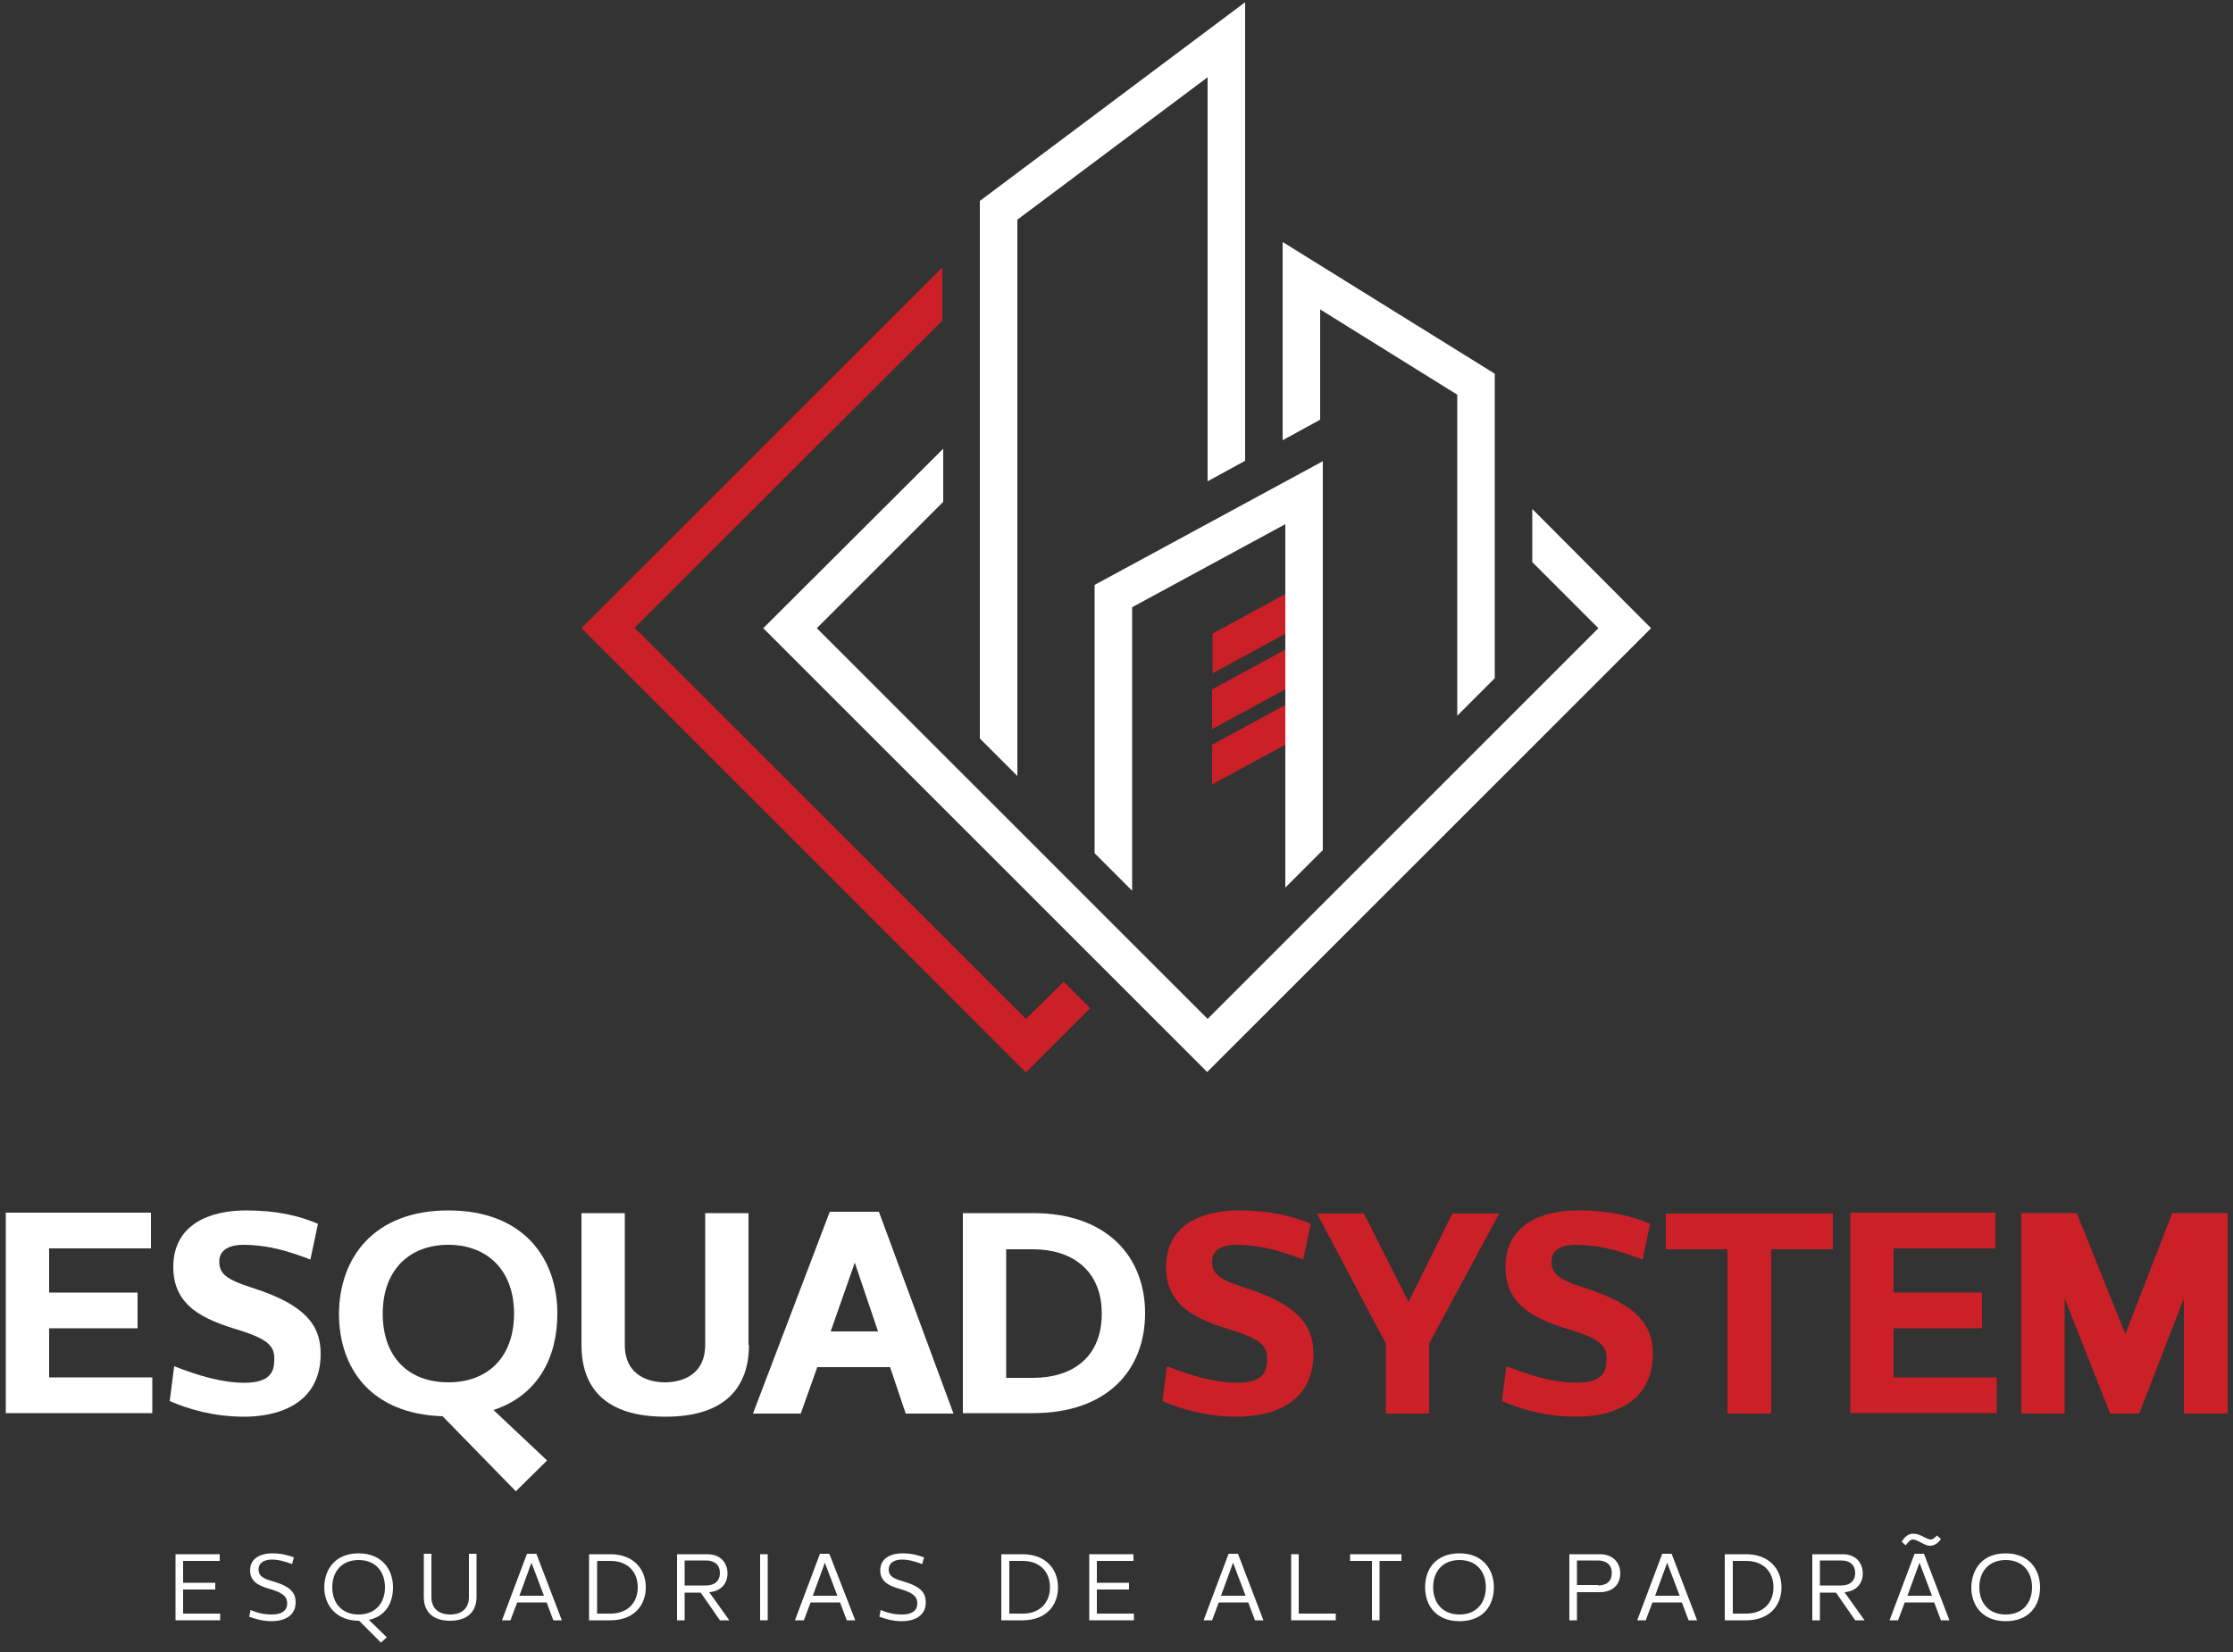 <svg xmlns="http://www.w3.org/2000/svg" xmlns:xlink="http://www.w3.org/1999/xlink" id="Logo_edit" x="0px" y="0px" viewBox="0 0 500 370" style="enable-background:new 0 0 500 370;" xml:space="preserve"><rect x="0" y="0" width="500" height="370" fill="#333333" stroke="none"/> <style type="text/css"> .st0{fill:#FFFFFF;} .st1{fill:#CB2027;} </style> <g> <g> <path class="st0" d="M170.9,140.7l99.4,99.4l99.4-99.4L343.1,114v11.9l14.8,14.8l-87.5,87.5l-87.5-87.5l28.3-28.3v-11.9 L170.9,140.7z"></path> <path class="st1" d="M229.7,228.2l-87.6-87.6L211,71.8V59.9l-80.8,80.8l99.5,99.5l14.4-14.4l-5.9-5.9L229.7,228.2z"></path> <path class="st1" d="M271.5,141.9v8.9l16.4-8.9V133L271.5,141.9z M287.8,157.9l-16.4,8.9v8.9l16.4-8.9V157.9z M287.8,145.5 l-16.4,8.9v8.9l16.4-8.9V145.5z"></path> <path class="st0" d="M287.2,54.2v44.4l8.4-4.6V69.3l30.7,19.1v71.9l8.4-8.4V83.7L287.2,54.2z M270.4,107.8l8.4-4.6V0.5L219.4,45 v120.4l8.4,8.4V49.2l42.6-31.9V107.8z M245.1,191.1l8.4,8.4V136l34.3-18.6v81.4l8.4-8.4v-87.1L245.1,131V191.1z"></path> </g> <g> <path class="st0" d="M11,289.5h19.8v8H11v11h23.1v8H1.3v-44.9h32.5v8H11V289.5z"></path> <path class="st0" d="M53.5,297.9c-7.6-2.3-14.7-5.2-14.7-14.1c0-9.7,8.3-12.7,16.3-12.7c6.9,0,11.9,1.2,16.1,3l-1.7,8 c-5.4-2.1-10-3.3-15.1-3.3c-2.6,0-5.3,0.9-5.3,3.7c0,2.7,1.3,4,7.6,6c11.5,3.7,15.1,8.2,15.1,14.7c0,11.5-9.9,14.1-17.1,14.1 c-6.9,0-12.5-1.7-16.7-3.5l1-7.8c5.4,2.1,10.7,3.7,15.7,3.7c5.8,0,6.7-2.5,6.7-5C61.6,301.6,60.2,300,53.5,297.9z"></path> <path class="st0" d="M100.4,271.1c16.7,0,24.4,10.6,24.4,23.1c0,9.8-4.3,18.3-14.3,21.6l12,11.3l-7,6.9l-16.4-16.8 c-15.9-0.5-23.2-10.6-23.2-23C76,281.7,83.7,271.1,100.4,271.1z M100.4,309.6c8.6,0,14.7-5.4,14.7-15.4c0-9.8-6.1-15.4-14.7-15.4 c-8.7,0-14.7,5.6-14.7,15.4C85.7,304.2,91.7,309.6,100.4,309.6z"></path> <path class="st0" d="M167.7,301.2c0,9.6-5.4,16.1-18.7,16.1c-13.4,0-18.8-6.4-18.8-16.1v-29.5h9.7v29.5c0,7.1,5.7,8.4,9,8.4 c3.3,0,9-1.3,9-8.4v-29.5h9.7V301.2z"></path> <path class="st0" d="M185.8,271.4h11l16.7,45.2h-10.7l-3.5-10.4h-16.3l-3.7,10.4h-10.7L185.8,271.4z M186,298.2h10.6l-5.2-15.4 L186,298.2z"></path> <path class="st0" d="M215.6,316.6v-44.9h15.7c16.7,0,25.1,9.9,25.1,22.4c0,12.7-8.4,22.4-25.1,22.4H215.6z M231.3,308.6 c8.6,0,15.4-4.4,15.4-14.4c0-9.8-6.8-14.4-15.4-14.4h-6v28.8H231.3z"></path> <path class="st1" d="M275.8,297.9c-7.6-2.3-14.7-5.2-14.7-14.1c0-9.7,8.3-12.7,16.3-12.7c6.9,0,11.9,1.2,16.1,3l-1.7,8 c-5.4-2.1-10-3.3-15.1-3.3c-2.6,0-5.3,0.9-5.3,3.7c0,2.7,1.3,4,7.6,6c11.5,3.7,15.1,8.2,15.1,14.7c0,11.5-9.9,14.1-17.1,14.1 c-6.9,0-12.5-1.7-16.7-3.5l1-7.8c5.4,2.1,10.7,3.7,15.7,3.7c5.8,0,6.7-2.5,6.7-5C283.9,301.6,282.5,300,275.8,297.9z"></path> <path class="st1" d="M320,316.6h-9.7v-15.7l-15.4-29.1h10.5l10,19.8l9.8-19.8h10.5L320,300.9V316.6z"></path> <path class="st1" d="M351.8,297.9c-7.6-2.3-14.7-5.2-14.7-14.1c0-9.7,8.3-12.7,16.3-12.7c6.9,0,11.9,1.2,16.1,3l-1.7,8 c-5.4-2.1-10-3.3-15.1-3.3c-2.6,0-5.3,0.9-5.3,3.7c0,2.7,1.3,4,7.6,6c11.5,3.7,15.1,8.2,15.1,14.7c0,11.5-9.9,14.1-17.1,14.1 c-6.9,0-12.5-1.7-16.7-3.5l1-7.8c5.4,2.1,10.7,3.7,15.7,3.7c5.8,0,6.7-2.5,6.7-5C359.9,301.6,358.6,300,351.8,297.9z"></path> <path class="st1" d="M396.5,316.6h-9.7v-36.8H373v-8h37.4v8h-13.8V316.6z"></path> <path class="st1" d="M424,289.5h19.8v8H424v11h23.1v8h-32.8v-44.9h32.5v8H424V289.5z"></path> <path class="st1" d="M472.5,316.6l-10.2-25.8v25.8h-9.7v-44.9h12.4l10.9,27.1l10.5-27.1h12.4v44.9H489v-25.8l-10,25.8H472.5z"></path> </g> <g> <path class="st0" d="M41,354.5h7.2v1.5H41v5.4h8.3v1.5h-10v-14.8h9.9v1.5H41V354.5z"></path> <path class="st0" d="M56,351.7c0-2.9,2.7-3.8,4.9-3.8c2.1,0,3.5,0.4,4.9,0.9l-0.4,1.5c-1.7-0.6-3-1-4.6-1c-1.1,0-2.9,0.4-2.9,2.2 c0,1.6,1.2,2.1,3.3,2.7c4.1,1.2,5,2.7,5,4.7c0,3.2-2.9,4.2-5.3,4.2c-2.1,0-3.7-0.5-5.1-1l0.3-1.5c1.7,0.7,3.1,1,4.8,1 c2.1,0,3.4-0.8,3.4-2.5c0-1.8-1.5-2.5-3.8-3.2C58,355.2,56,354.3,56,351.7z"></path> <path class="st0" d="M80.3,347.9c5.1,0,7.7,3.5,7.7,7.6c0,3.6-1.7,6.5-5.4,7.3l4,3.9l-1.3,1.2l-4.9-4.9c-4.9,0-7.8-3.2-7.8-7.6 C72.7,351.3,75.2,347.9,80.3,347.9z M80.3,361.6c3.8,0,5.9-2.6,5.9-6.1c0-3.5-2.1-6.1-5.9-6.1c-3.8,0-5.9,2.6-5.9,6.1 C74.4,359,76.5,361.6,80.3,361.6z"></path> <path class="st0" d="M106.7,357.7c0,3.1-1.9,5.3-5.9,5.3c-4.1,0-5.9-2.2-5.9-5.3v-9.7h1.7v9.7c0,2.5,1.6,3.9,4.2,3.9 s4.2-1.4,4.2-3.9v-9.7h1.7V357.7z"></path> <path class="st0" d="M125.8,362.9h-1.9l-1.5-4h-6.6l-1.5,4h-1.9L118,348h2.1L125.8,362.9z M116.3,357.4h5.5l-2.8-7.4L116.3,357.4z "></path> <path class="st0" d="M131.9,362.9v-14.8h4.8c5.1,0,7.9,3.3,7.9,7.4c0,4.2-2.8,7.4-7.9,7.4H131.9z M136.7,361.4 c3.8,0,6.1-2.4,6.1-5.9c0-3.5-2.3-5.9-6.1-5.9h-3v11.8H136.7z"></path> <path class="st0" d="M163.3,362.9h-2.1l-4.3-6.2h-3.6v6.2h-1.7v-14.8h6.8c3,0,4.5,2,4.5,4.3c0,2.2-1.4,4-4.1,4.2L163.3,362.9z M158.1,355.1c1.9,0,3.1-1,3.1-2.8c0-1.8-1.2-2.8-3.1-2.8h-4.8v5.6H158.1z"></path> <path class="st0" d="M171.9,362.9h-1.7v-14.8h1.7V362.9z"></path> <path class="st0" d="M191.5,362.9h-1.9l-1.5-4h-6.6l-1.5,4H178l5.6-14.9h2.1L191.5,362.9z M182,357.4h5.5l-2.8-7.4L182,357.4z"></path> <path class="st0" d="M197.1,351.7c0-2.9,2.7-3.8,4.9-3.8c2.1,0,3.5,0.4,4.9,0.9l-0.4,1.5c-1.7-0.6-3-1-4.6-1 c-1.1,0-2.9,0.4-2.9,2.2c0,1.6,1.2,2.1,3.3,2.7c4.1,1.2,5,2.7,5,4.7c0,3.2-2.9,4.2-5.3,4.2c-2.1,0-3.7-0.5-5.1-1l0.3-1.5 c1.7,0.7,3.1,1,4.8,1c2.1,0,3.4-0.8,3.4-2.5c0-1.8-1.5-2.5-3.8-3.2C199.1,355.2,197.1,354.3,197.1,351.7z"></path> <path class="st0" d="M224.2,362.9v-14.8h4.8c5.1,0,7.9,3.3,7.9,7.4c0,4.2-2.8,7.4-7.9,7.4H224.2z M229,361.4 c3.8,0,6.1-2.4,6.1-5.9c0-3.5-2.3-5.9-6.1-5.9h-3v11.8H229z"></path> <path class="st0" d="M245.6,354.5h7.2v1.5h-7.2v5.4h8.3v1.5h-10v-14.8h9.9v1.5h-8.2V354.5z"></path> <path class="st0" d="M282.9,362.9H281l-1.5-4h-6.6l-1.5,4h-1.9l5.6-14.9h2.1L282.9,362.9z M273.4,357.4h5.5l-2.8-7.4L273.4,357.4z "></path> <path class="st0" d="M290.8,361.4h8.3v1.5h-10v-14.8h1.7V361.4z"></path> <path class="st0" d="M308.9,362.9h-1.7v-13.3h-4.9v-1.5h11.5v1.5h-4.9V362.9z"></path> <path class="st0" d="M326.8,347.9c5.1,0,7.7,3.5,7.7,7.6c0,4.2-2.5,7.6-7.7,7.6c-5.1,0-7.7-3.4-7.7-7.6 C319.1,351.3,321.6,347.9,326.8,347.9z M326.8,361.6c3.8,0,5.9-2.6,5.9-6.1c0-3.5-2.1-6.1-5.9-6.1c-3.8,0-5.9,2.6-5.9,6.1 C320.9,359,323,361.6,326.8,361.6z"></path> <path class="st0" d="M353.1,356.6v6.3h-1.7v-14.8h6.8c3,0,4.6,1.9,4.6,4.3c0,2.4-1.6,4.2-4.6,4.2H353.1z M357.8,355.1 c1.9,0,3.1-0.9,3.1-2.8s-1.3-2.8-3.1-2.8h-4.7v5.5H357.8z"></path> <path class="st0" d="M380,362.9h-1.9l-1.5-4H370l-1.5,4h-1.9l5.6-14.9h2.1L380,362.9z M370.6,357.4h5.5l-2.8-7.4L370.6,357.4z"></path> <path class="st0" d="M386.2,362.9v-14.8h4.8c5.1,0,7.9,3.3,7.9,7.4c0,4.2-2.8,7.4-7.9,7.4H386.2z M391,361.4 c3.8,0,6.1-2.4,6.1-5.9c0-3.5-2.3-5.9-6.1-5.9h-3v11.8H391z"></path> <path class="st0" d="M417.5,362.9h-2.1l-4.3-6.2h-3.6v6.2h-1.7v-14.8h6.8c3,0,4.5,2,4.5,4.3c0,2.2-1.4,4-4.1,4.2L417.5,362.9z M412.3,355.1c1.9,0,3.1-1,3.1-2.8c0-1.8-1.2-2.8-3.1-2.8h-4.8v5.6H412.3z"></path> <path class="st0" d="M436.5,362.9h-1.9l-1.5-4h-6.6l-1.5,4h-1.9l5.6-14.9h2.1L436.5,362.9z M425.8,345.3c0.8-1.2,1.5-1.8,2.6-1.8 c1.7,0,2.9,1.3,3.9,1.3c0.4,0,0.8-0.2,1.4-0.9l0.9,0.8c-0.7,1-1.5,1.5-2.5,1.5c-1.2,0-2.7-1.4-3.8-1.4c-0.6,0-1,0.6-1.6,1.3 L425.8,345.3z M427.1,357.4h5.5l-2.8-7.4L427.1,357.4z"></path> <path class="st0" d="M449.1,347.9c5.1,0,7.7,3.5,7.7,7.6c0,4.2-2.5,7.6-7.7,7.6c-5.1,0-7.7-3.4-7.7-7.6 C441.5,351.3,444,347.9,449.1,347.9z M449.1,361.6c3.8,0,5.9-2.6,5.9-6.1c0-3.5-2.1-6.1-5.9-6.1c-3.8,0-5.9,2.6-5.9,6.1 C443.2,359,445.3,361.6,449.1,361.6z"></path> </g> </g> </svg>